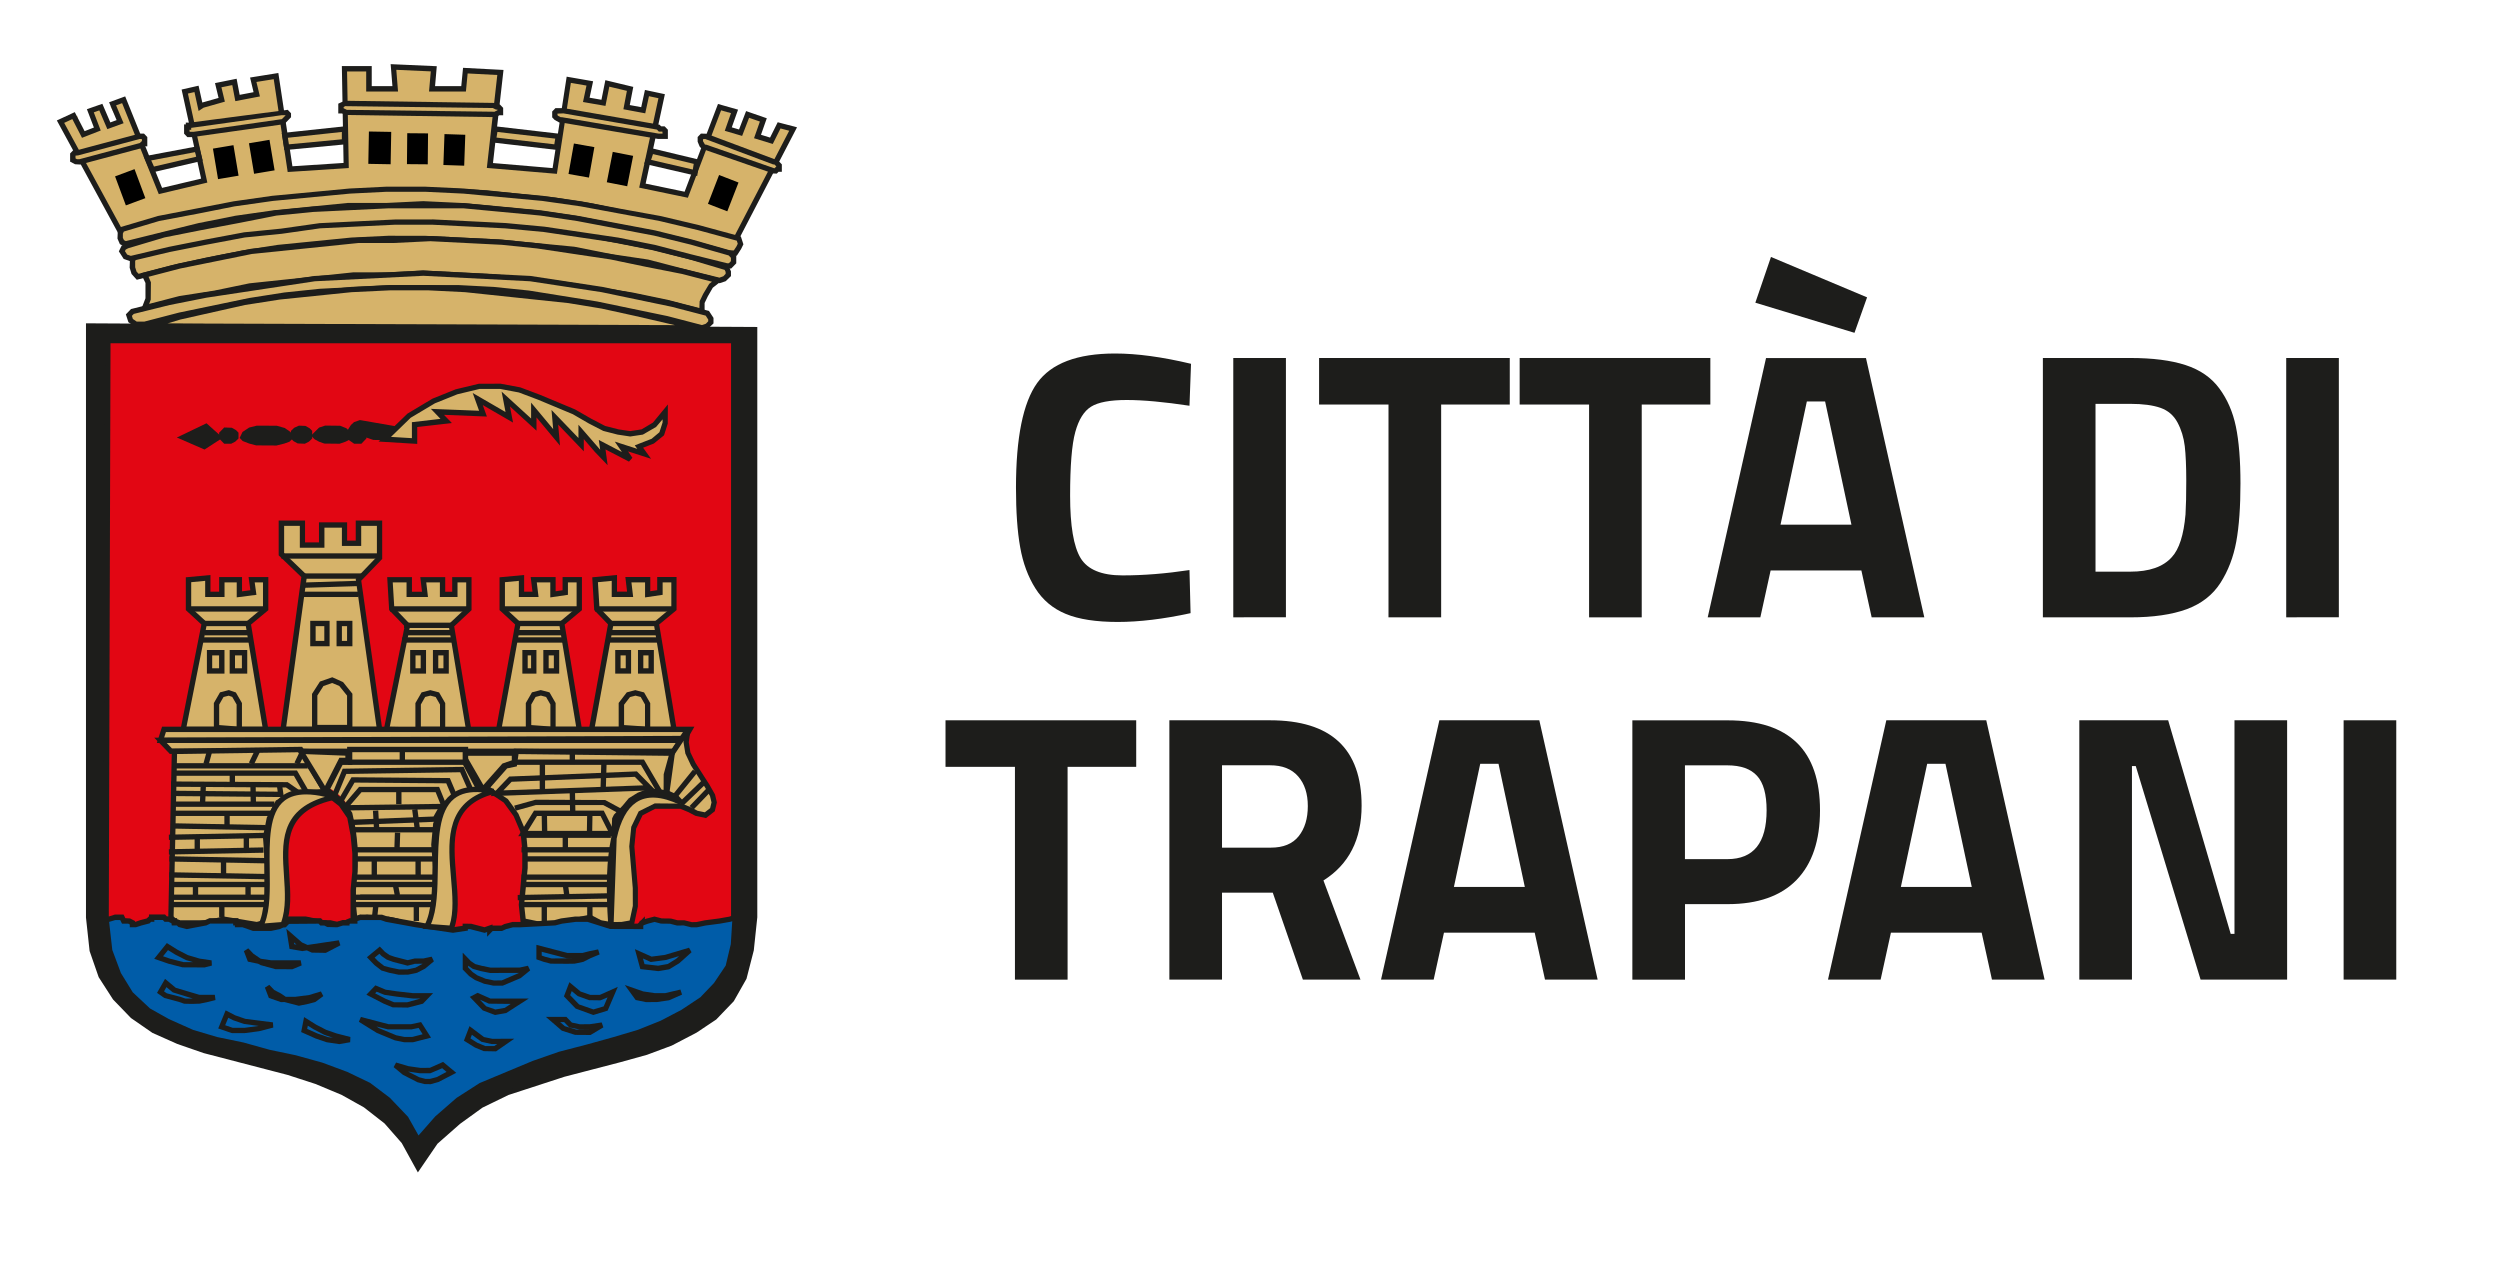 <svg xmlns="http://www.w3.org/2000/svg" xmlns:xlink="http://www.w3.org/1999/xlink" id="Livello_1" x="0px" y="0px" viewBox="0 0 435 220" style="enable-background:new 0 0 435 220;" xml:space="preserve"><style type="text/css">	.st0{fill:#D6B36A;}	.st1{fill:#1D1D1B;}	.st2{fill:none;stroke:#1D1D1B;stroke-width:5.596;}	.st3{fill:#E20613;}	.st4{fill:none;stroke:#1D1D1B;stroke-width:0.929;}	.st5{fill:#005CA8;}</style><g>	<g>		<g>			<g>				<g>					<path class="st0" d="M20.75,40.44L10.38,21.39l3.05-1.27l0.91,3.49l2.44-0.95l-1.22-3.18l1.83-0.64l1.52,2.86l1.83-0.32      l-1.52-2.86l2.14-0.95l6.4,15.88l7.62-1.91l-3.66-15.88h2.44l0.71,2.88l0.2-0.02l3.35-0.95l-0.61-2.54l3.36-0.32v2.54      l3.35-0.64l-0.61-2.54l3.96-0.64l2.44,16.19l9.76-0.64l-0.31-16.82h4.27v3.49h4.57l-0.3-3.81l7.01,0.32l-0.31,3.49h5.49      l0.31-3.17l6.1,0.32L85.1,29.01l11.28,0.95l2.44-15.87l3.66,0.64l-0.61,2.86h3.05l0.61-2.86l3.96,0.95l-0.61,3.18l3.05,0.32      l0.31-2.86l2.74,0.64l-3.35,15.56l7.62,1.59l5.79-15.24l2.44,0.95l-0.91,2.86l2.13,0.64l1.22-3.18l2.74,0.95l-0.61,2.86      l1.83,0.64l1.52-2.54l2.44,0.64l-10.06,19.36C91.2,31.87,68.63,30.28,20.75,40.44z"></path>				</g>				<g>					<path class="st1" d="M128.18,42.36l-7.07-2l-6.39-1.58l-12.18-2.54l-6.08-0.95l-11.87-1.27l-6.08-0.32l-6.07,0l-6.38,0.31      l-6.38,0.64l-7.02,0.63l-7.3,0.95l-7.61,1.27l-8.24,1.27l-8.85,1.98l-0.17-0.31L9.89,20.96l3.12-1.45l1.71,3.31l1.62-0.63      l-1.22-3.19l2.69-0.94l1.39,3.24l1.09-0.4l-1.31-3.1l2.8-1.03l6.42,15.92l6.79-1.61l-3.39-15.5l2.95-0.67l0.65,2.93l2.83-0.8      l-0.62-2.58l3.76-0.76l0.53,2.8l2.42-0.46l-0.61-2.55l4.92-0.79l0.07,0.46l2.38,15.77l8.9-0.58l-0.3-16.85h5.2v3.49h3.6      l-0.31-3.83L76,11.52l-0.3,3.47h4.56l0.31-3.19l7.04,0.37l-1.83,16.2l10.37,0.88l2.45-15.91l4.6,0.8l-0.61,2.86l2.06,0.36      l0.68-3.41l4.86,1.17l-0.61,3.16l1.99,0.37l0.65-3l3.47,0.74l-3.35,15.56l6.78,1.41l5.81-15.27l3.49,0.99l-1.09,3.08l1.26,0.37      l1.23-3.2l3.6,1.25l-1.01,2.87l1.58,0.49l1.33-2.67l3.36,0.88l-0.27,0.52L128.18,42.36z M78.54,32.78l6.12,0.32l11.92,1.27      l6.12,0.96l12.22,2.54l6.42,1.59l6.36,1.8l9.62-18.51l-1.51-0.4l-1.35,2.7l-3.26-1l1.02-2.9l-1.88-0.65l-1.21,3.15l-3.02-0.89      l1.08-3.07l-1.72-0.49l-5.78,15.21l-8.47-1.76l3.35-15.56l-1.65-0.35l-0.65,2.98l-3.8-0.71l0.61-3.2l-3.06-0.73l-0.67,3.35      l-3.91-0.68l0.61-2.86l-2.72-0.47l-2.43,15.83l-12.19-1.03l1.82-16.17l-5.16-0.27l-0.3,3.15h-6.42l0.31-3.51l-6-0.27l0.3,3.78      h-5.54v-3.49h-3.33l0.3,16.8l-10.63,0.69l-2.43-16.15l-3.01,0.48l0.61,2.52l-4.28,0.82l-0.53-2.79l-1.89,0.38l0.6,2.5      l-3.71,1.05l-0.86,0.57l-0.72-3.29l-1.14,0.26l3.38,15.49l-8.45,2.01l-6.38-15.83l-1.05,0.38l1.31,3.11l-2.83,1.03l-1.4-3.26      l-0.96,0.34l1.21,3.16l-3.26,1.27l-1.68-3.26l-1.42,0.66l9.97,18.31l8.2-1.83l8.26-1.28l7.62-1.27l7.34-0.96L66,33.1l6.43-0.32      L78.54,32.78z"></path>				</g>			</g>			<g>				<g>					<path class="st0" d="M13.59,26.57l10.67-2.86c0.31,0,0.92,0,0.92,0.64l0,0c0,0.64,0,0.64-0.61,0.95l-10.67,2.86      c-0.31,0-1.22,0-1.22-0.64l0,0C12.67,26.89,12.67,26.57,13.59,26.57z"></path>				</g>				<g>					<path class="st1" d="M13.95,28.63l-0.89-0.05l-0.86-0.45V26.7l0.57-0.59h0.75l10.73-2.86h0.81l0.57,0.6v1.61h-0.57l-0.26,0.27      L13.95,28.63z M13.39,27.7h0.44l10.49-2.81l0.39-0.37l-0.04-0.34h-0.35l-10.73,2.86l-0.45,0.04v0.48L13.39,27.7z"></path>				</g>			</g>			<g>				<g>					<path class="st0" d="M33.1,21.81l15.86-2.22c0.61-0.32,0.91,0,1.22,0.32l0,0c0,0.64-0.3,0.95-0.91,1.27L33.71,23.4      c-0.61,0-1.22,0-1.22-0.95l0,0C32.49,22.13,32.8,21.81,33.1,21.81z"></path>				</g>				<g>					<path class="st1" d="M33.41,23.86H32.6l-0.57-0.6v-1.61h0.3v-0.32h0.74l17-2.22l0.57,0.6v0.69l-1.16,1.2L33.41,23.86z       M33,22.93h0.72l15.33-2.2l0.65-0.67l-0.01-0.01h-0.72l-15.7,2.2v0.34h-0.3L33,22.93z"></path>				</g>			</g>			<g>				<g>					<path class="st0" d="M60.55,18l24.71,0.32c0.91,0,1.52,0.32,1.83,0.63v0.32c0,0.32-0.61,0.64-1.52,0.64l-24.71-0.32      c-0.91,0-1.52-0.32-1.52-0.64l0,0C59.02,18.32,59.33,18,60.55,18z"></path>				</g>				<g>					<path class="st1" d="M86.28,20.37h-0.72L60.03,20l-0.51-0.26h-0.66v-1.7l1.08-0.5h0.61l25.52,0.37l0.51,0.26h0.39l0.58,0.6      v1.29h-0.66L86.28,20.37z M60.36,19.12h0.49l25.2,0.32l0.56-0.3l-0.04-0.04l-0.32-0.05l-0.51-0.26h-0.49l-25.2-0.32l-0.26,0.17      v0.19L60.36,19.12z"></path>				</g>			</g>			<g>				<g>					<path class="st0" d="M98.34,19.08l16.46,2.86c0.61,0.32,1.22,0.32,1.22,1.27l0,0c0,0.32-0.61,0.32-1.22,0.32l-16.77-2.86      c-0.61,0-1.22-0.32-1.22-0.95l0,0C96.81,19.08,97.42,19.08,98.34,19.08z"></path>				</g>				<g>					<path class="st1" d="M116.21,24.18h-1.68l-16.85-2.86l-0.34,0.01l-0.83-0.46l-0.43-0.45V19.4l0.57-0.59l1.5,0.01l16.61,2.88      l0.27,0.28h0.61l0.57,0.59V24.18z M97.56,20.39h0.2l16.85,2.86l0.68-0.01l-0.04-0.34h-0.61l-0.34-0.35l-16.27-2.82L97,19.77      v0.26l0.12,0.13L97.56,20.39z"></path>				</g>			</g>			<g>				<g>					<path class="st0" d="M122.76,23.72l11.89,4.45c0.61,0,0.91,0.63,0.91,0.95l0,0c0,0.32-0.31,0.64-0.91,0.64l-11.89-4.12      c-0.3,0-0.91-0.64-0.91-1.27l0,0C121.84,23.72,122.45,23.72,122.76,23.72z"></path>				</g>				<g>					<path class="st1" d="M135.16,30.21l-0.65-0.03l-11.82-4.1h-0.42l-0.53-0.58l-0.35-0.84v-0.82l0.57-0.6l0.97,0.03l11.81,4.42      h0.42l0.88,0.91v1.29h-0.57L135.16,30.21z M134.73,29.28h0.03l0.33-0.32l-0.32-0.33l-0.27-0.03l-11.81-4.42l-0.37,0.04v0.34      l0.34,0.59l0.26,0.03L134.73,29.28z"></path>				</g>			</g>			<g>				<g>					<polygon class="st0" points="26.09,27.53 33.71,25.94 34.33,27.53 26.7,29.43      "></polygon>				</g>				<g>					<path class="st1" d="M26.25,30.06l-1.26-2.85l9.63-1.81l0.65,2.56L26.25,30.06z M26.31,27.91l0.48,1.07l7.35-1.71l-0.2-0.8      L26.31,27.91z"></path>				</g>			</g>			<g>				<g>					<polygon class="st0" points="49.88,23.4 59.94,22.45 59.94,24.67 49.88,25.62      "></polygon>				</g>				<g>					<path class="st1" d="M49.48,26.12l-0.46-2.97l11.39-1.22v3.16L49.48,26.12z M50.09,23.97l0.18,1.14l9.21-0.87v-1.28      L50.09,23.97z"></path>				</g>			</g>			<g>				<g>					<polygon class="st0" points="86.17,22.45 97.14,23.72 96.84,25.62 85.86,24.35      "></polygon>				</g>				<g>					<path class="st1" d="M97.23,26.13l-11.9-1.38l0.45-2.82l11.9,1.38L97.23,26.13z M86.39,23.94l10.06,1.17l0.16-0.99l-10.06-1.16      L86.39,23.94z"></path>				</g>			</g>			<g>				<g>					<polygon class="st0" points="113.31,26.26 121.24,28.16 120.93,30.07 112.7,28.16      "></polygon>				</g>				<g>					<path class="st1" d="M121.31,30.63l-9.21-2.13l0.89-2.8l8.77,2.11L121.31,30.63z M113.29,27.82l7.26,1.68l0.16-0.99l-7.09-1.7      L113.29,27.82z"></path>				</g>			</g>			<g>				<g>					<path class="st0" d="M65.73,24.19"></path>				</g>				<g>					<path class="st2" d="M65.73,24.19"></path>				</g>			</g>			<g>				<g>					<path class="st0" d="M72.29,24.19"></path>				</g>				<g>					<path class="st2" d="M72.29,24.19"></path>				</g>			</g>			<g>				<g>					<polygon class="st0" points="78.54,22.45 81.29,22.45 81.29,26.26 78.54,26.26 78.54,22.45      "></polygon>					<path class="st0" d="M79.91,24.35"></path>				</g>				<g>					<path class="st2" d="M79.91,24.35"></path>				</g>			</g>			<g>				<polygon class="st0" points="123.37,29.43 125.81,29.74 124.59,32.61 122.45,32.29     "></polygon>			</g>			<g>				<g>					<path class="st0" d="M21.21,39.91c34.76-10.17,70.45-8.57,107.34,1.59c0.61,0.95,0,2.86-1.83,2.54      c-35.68-10.48-70.75-11.43-104.9-1.59C20.91,42.13,20.3,40.86,21.21,39.91z"></path>				</g>				<g>					<path class="st1" d="M128.2,44.5l-1.6-0.02l-6.71-1.91L113.2,41l-6.69-1.26l-6.41-1.27l-6.68-0.95l-13.09-1.27l-6.69-0.32      l-6.36,0.32l-6.73,0l-12.76,1.27l-6.68,0.95l-6.38,1.27l-12.96,3.21l-0.91-0.47l-0.42-0.97l0.05-1.15l0.39-0.82l6.6-1.96      l13.16-2.55l6.73-0.96l13.44-1.27l6.42-0.32l6.73,0l6.73,0.32l13.74,1.27l6.73,0.96l6.73,1.28l7.01,1.27l6.73,1.59l7.28,1.98      l0.44,1.36l-0.39,0.8L128.2,44.5z M126.79,43.57h0.9l0.48-0.74l0.2-0.42l-0.17-0.53l-6.77-1.84l-6.69-1.59l-13.7-2.54      l-6.69-0.95l-13.7-1.27l-6.69-0.32l-6.69,0l-6.38,0.32l-13.39,1.27l-6.69,0.95l-6.38,1.27l-6.72,1.27l-6.16,1.84l-0.17,0.35      v0.74l0.19,0.4l0.32,0.17l12.64-3.13l6.42-1.28l6.73-0.96l12.83-1.27l6.75,0L73.64,35l6.75,0.32l13.14,1.27l6.73,0.96      l6.43,1.28l6.7,1.27l6.73,1.59L126.79,43.57z"></path>				</g>			</g>			<g>				<g>					<path class="st0" d="M23.34,44.67c32.33-9.84,69.53-8.26,103.07,1.91c0.61,0.64,0.31,2.22-1.22,2.22      c-33.24-9.21-69.83-9.84-101.24-0.64C22.74,47.85,22.74,45.31,23.34,44.67z"></path>				</g>				<g>					<path class="st1" d="M125.22,49.28l-0.13-0.03l-6.4-1.59l-6.11-1.59l-6.35-0.94l-6.43-1.27l-13.07-1.27l-12.79-0.63l-6.38,0      l-6.38,0.31L48.4,43.54l-6.07,0.95l-6.39,1.27l-5.79,1.27l-6.35,1.65l-0.91-1.01l-0.33-1.09l0.05-1.47l0.4-0.83l12.41-3.23      l6.43-1.28l6.43-0.96l6.43-0.64l13.14-0.63l6.73,0L81,37.86l13.14,1.27l6.73,0.96l12.83,2.54l6.43,1.6l6.62,1.97l0.44,1.02      v0.82l-0.92,0.89L125.22,49.28z M73.97,41.03l12.83,0.63l13.14,1.27l6.45,1.28l6.38,0.95l6.15,1.6l6.26,1.55l0.68-0.24      l0.4-0.42v-0.34l-0.17-0.35l-6.21-1.85l-6.38-1.59L100.71,41l-6.68-0.95l-13.09-1.27l-6.38-0.32l-6.69,0L54.78,39.1l-6.38,0.63      l-6.38,0.95l-6.38,1.27l-11.96,3.11l-0.16,0.35v1.09l0.25,0.78l0.35,0.36l5.83-1.52l5.81-1.28l6.41-1.27l6.12-0.96l12.83-1.28      l6.43-0.31L73.97,41.03z"></path>				</g>			</g>			<g>				<g>					<path class="st0" d="M22.13,42.76c34.46-10.16,69.53-9.2,104.9,1.27c0.91,0.64,0.61,2.54-0.61,2.22      C92.87,36.73,57.8,36.1,22.74,44.99C20.91,44.67,20.91,43.08,22.13,42.76z"></path>				</g>				<g>					<path class="st1" d="M127.23,46.72h-0.81l-6.51-1.6l-6.11-1.59l-6.38-1.26l-12.79-1.9l-6.68-0.63L75.16,39.1l-6.38,0      l-13.09,0.63l-6.67,0.95l-6.42,0.64l-6.67,1.26l-6.4,1.27l-6.82,1.62l-1.19-0.42l-0.84-1.31l0.49-1.01L22,42.32l6.4-1.9      l6.45-1.28l6.71-1.27l6.4-1.27l6.45-0.64l13.14-0.63l13.14,0l13.46,1.27l6.43,0.96L114,40.09l6.43,1.59l6.85,1.95l0.83,0.86      v1.33L127.23,46.72z M75.19,38.17l12.83,0.64l6.73,0.63l12.83,1.9l6.43,1.28l6.13,1.6l6.4,1.59l0.29-0.01l0.35-0.36v-0.58      l-0.39-0.41l-6.59-1.88L113.81,41l-13.39-2.54l-6.39-0.95l-13.39-1.26l-13.07,0l-13.09,0.63l-6.38,0.63l-6.36,1.26l-6.71,1.27      l-6.4,1.27L22.3,43.2l-0.43,0.23l-0.13,0.27l0.39,0.6l0.63,0.22l6.58-1.56l6.42-1.28l6.71-1.26l6.44-0.64l6.69-0.95l13.16-0.64      H75.19z"></path>				</g>			</g>			<g>				<g>					<path class="st0" d="M25.17,47.85c32.63-8.89,66.48-7.94,99.72,0.95c-1.52,1.27-3.05,3.49-2.74,5.4      c-32.33-8.26-64.65-8.89-96.98-0.64C26.09,51.66,26.09,49.75,25.17,47.85z"></path>				</g>				<g>					<path class="st1" d="M122.61,54.8l-6.68-1.74l-6.08-1.26l-11.87-1.9l-12.18-1.26l-12.18-0.64l-6.05,0.32l-6.12,0l-17.94,1.9      l-6.05,1.26l-6.12,0.96l-6.93,1.81l0.9-2.35v-2.66l-0.81-1.68l6.64-1.73l6.12-1.27l6.41-1.27l18.65-1.92l6.14,0l6.38-0.31      l12.55,0.63l6.12,0.63l12.83,1.91l6.13,1.27l6.4,1.27l7.03,1.83l-1.88,1.47l-0.87,1.51l-0.55,1.14V54.8z M73.64,47.07      l12.25,0.64l12.23,1.27l11.91,1.91l6.12,1.27l5.54,1.44l0.05-1.19l0.61-1.27l1.05-1.75l0.48-0.37l-5.19-1.35l-6.38-1.26      l-6.1-1.27l-12.78-1.91l-6.08-0.63l-12.48-0.63l-6.36,0.31l-6.12,0l-18.55,1.91l-12.46,2.53l-5.53,1.44l0.41,0.96l-0.03,3.02      l-0.28,0.74l5.22-1.36l6.14-0.96l6.08-1.26l18.04-1.91l6.15,0L73.64,47.07z"></path>				</g>			</g>			<g>				<g>					<path class="st0" d="M23.04,54.2c33.85-8.57,67.39-8.89,100.02,0.32c1.52,0.95,0.31,2.54-0.91,2.54      c-32.33-8.89-64.35-9.84-96.98-0.64C23.04,57.06,21.21,54.52,23.04,54.2z"></path>				</g>				<g>					<path class="st1" d="M122.17,57.54l-6.23-1.63l-12.18-2.53l-11.87-1.9l-6.08-0.63l-6.08-0.32l-11.87,0l-12.17,0.63l-6.08,0.63      l-6.07,0.95l-12.18,2.54l-6.19,1.59h-1.67l-1.16-0.81l-0.44-1.36l0.9-0.93l0.13-0.03l6.4-1.59l6.43-1.27l18.93-2.86l18.95-0.96      l18.65,0.95l12.55,1.91l12.23,2.54l6.29,1.64l0.79,1.21v0.96l-0.93,0.89L122.17,57.54z M73.66,49.6h6.1l6.12,0.32l6.13,0.63      l11.92,1.91l12.22,2.54l5.99,1.56l0.68-0.23l0.41-0.42V55.6l-0.44-0.68l-5.92-1.54l-12.18-2.54l-12.48-1.9l-18.55-0.95      l-18.86,0.95L35.92,51.8l-6.39,1.27l-6.25,1.55l-0.33,0.34l0.17,0.54l0.67,0.46h1.32l6.04-1.57l12.22-2.54l6.12-0.96l6.12-0.64      l12.22-0.64L73.66,49.6z"></path>				</g>			</g>			<g>				<g>					<path class="st0" d="M26.09,56.74l95.45,0.32c-14.64-3.81-29.58-6.35-46.96-6.99C55.97,49.75,39.81,52.29,26.09,56.74z"></path>				</g>				<g>					<path class="st1" d="M121.54,57.52L26.09,57.2l-0.13-0.91l5.18-1.59l5.52-1.27l5.8-1.27l6.13-0.96l12.53-1.28l6.73-0.32l6.73,0      L81,49.92l18.02,1.91l5.82,0.96l5.82,1.27l10.98,2.54L121.54,57.52z M29.15,56.28l88.27,0.29l-6.96-1.61l-5.79-1.27l-5.77-0.95      l-17.97-1.9l-6.38-0.32l-6.69,0l-6.69,0.32L48.7,52.12l-6.07,0.95L31.38,55.6L29.15,56.28z"></path>				</g>			</g>			<g>				<g>					<path class="st1" d="M15.42,56.74l115.88,0.64v102.24c0,33.66-43.3,17.78-58.55,43.5c-10.07-25.72-57.03-10.48-57.33-43.5      V56.74z"></path>				</g>				<g>					<path class="st1" d="M72.71,204l-2.81-5.11l-2.99-3.41l-3.59-2.8l-3.9-2.18l-4.53-1.89l-4.84-1.57l-14.61-3.8l-4.61-1.6      l-4.31-1.92l-3.73-2.58l-3.12-3.23l-2.5-3.88l-1.58-4.55l-0.63-5.82l0-103.4l0.47,0l116.34,0.64v102.71l-0.61,5.76l-1.27,4.94      l-2.21,3.9l-3.05,3.18l-3.43,2.29l-4.31,2.25l-4.32,1.61l-4.61,1.28l-9.76,2.54l-9.73,3.17l-4.52,2.2l-3.9,2.82l-3.93,3.46      L72.71,204z M15.89,57.2v102.41l0.6,5.67l1.5,4.34l2.39,3.71l2.99,3.1l3.59,2.48l4.2,1.86l4.54,1.57l14.6,3.8l4.9,1.59      l4.62,1.92l4.01,2.25l3.72,2.9l3.11,3.55l2.14,3.87l2.62-3.82l4.04-3.58l4-2.89l4.64-2.26l9.82-3.2l9.78-2.55l4.57-1.27      l4.23-1.58l4.22-2.2l3.31-2.2l2.93-3.07l2.08-3.7l1.2-4.7l0.6-5.65l0-101.73L15.89,57.2z"></path>				</g>			</g>			<g>				<g>					<path class="st3" d="M18.77,59.28h108.87V161.2c0.3,24.14-42.38,14.61-54.58,37.47c-11.29-23.82-55.81-9.21-54.59-39.06      L18.77,59.28z"></path>				</g>				<g>					<path class="st1" d="M73.02,199.52l-2.8-4.74l-2.99-3.09l-3.88-2.47l-3.94-2.21l-4.5-1.55l-9.12-2.53l-4.84-0.94l-4.62-1.28      l-4.31-1.6l-3.97-1.59l-3.44-2.27l-2.88-2.68l-2.19-3.6l-1.22-4.13L18,159.64l0.3-100.83h109.8V161.2l-0.34,4.32l-1.52,3.49      l-2.26,3.03l-2.75,2.22l-3.39,2.25l-4.05,1.63l-3.99,1.28l-4.59,1.28l-4.55,1.58l-4.91,1.28l-4.54,1.58l-4.23,1.89l-4.24,2.21      l-3.61,2.51l-2.97,3.41L73.02,199.52z M22.49,172.02l2.69,2.49l3.3,2.18l3.88,1.54l4.26,1.58l4.54,1.26l4.84,0.94l9.19,2.55      l4.61,1.6l4.04,2.26l3.99,2.55l3.13,3.24l2.15,3.6l2.33-3.24l3.08-3.52l3.74-2.62l4.32-2.25l4.29-1.92l4.61-1.6l4.92-1.28      l4.54-1.58l4.6-1.28l3.95-1.26l3.94-1.58l3.27-2.18l2.67-2.16l2.09-2.81l1.44-3.33l0.3-4.05l0-101.42H19.23l-0.3,99.88      l0.3,5.05l1.18,3.96L22.49,172.02z"></path>				</g>			</g>			<g>				<g>					<polygon class="st1" points="31.88,76.11 35.85,74.2 37.98,76.11 35.54,77.69      "></polygon>				</g>				<g>					<path class="st1" d="M35.59,78.22l-4.82-2.09l5.16-2.48l2.82,2.52L35.59,78.22z M33,76.08l2.5,1.08l1.72-1.12l-1.45-1.29      L33,76.08z"></path>				</g>			</g>			<g>				<g>					<path class="st1" d="M39.81,74.84c0.61,0,1.22,0.32,1.22,0.95c0,0.64-0.61,0.95-1.22,0.95c-0.91,0-1.22-0.32-1.22-0.95      C38.59,75.15,38.9,74.84,39.81,74.84z"></path>				</g>				<g>					<path class="st1" d="M40.23,77.21h-1.22l-0.88-0.91v-1.01l0.88-0.91l1.32,0.05l0.74,0.41l0.43,0.45v1.01l-0.56,0.54      L40.23,77.21z M39.4,76.28H40l0.45-0.23l0.12-0.13v-0.26l-0.12-0.13L40,75.3H39.4l-0.34,0.36v0.26L39.4,76.28z"></path>				</g>			</g>			<g>				<g>					<path class="st1" d="M46.22,74.52c2.44,0,4.27,0.64,4.27,1.59c0,0.64-1.83,0.95-4.27,0.95c-2.13,0-3.96-0.32-3.96-0.95      C42.25,75.15,44.08,74.52,46.22,74.52z"></path>				</g>				<g>					<path class="st1" d="M48.11,77.52l-3.53-0.02l-1.22-0.32l-1.13-0.44l-0.53-0.55l0.5-1.03l1.16-0.77l1.34-0.33l3.47,0.02      l1.37,0.39l1.02,0.7l0.5,1.03l-0.71,0.67l-0.91,0.32L48.11,77.52z M44.75,76.59h3.24l1.16-0.3l0.78-0.27l-0.11-0.23l-0.75-0.52      l-1.08-0.28h-3.24l-1.08,0.28l-0.75,0.52l-0.11,0.23l0,0l0.81,0.28L44.75,76.59z"></path>				</g>			</g>			<g>				<g>					<path class="st1" d="M52.32,74.52c0.92,0,1.53,0.32,1.53,1.27c0,0.32-0.61,0.95-1.53,0.95c-0.61,0-1.22-0.64-1.22-0.95      C51.1,74.84,51.71,74.52,52.32,74.52z"></path>				</g>				<g>					<path class="st1" d="M53.04,77.21l-1.24-0.05l-0.74-0.41l-0.43-0.45v-1.33l0.56-0.54l0.83-0.37l1.13,0.05l0.73,0.41l0.44,0.45      v1.33l-0.56,0.54L53.04,77.21z M52.12,76.28h0.69l0.44-0.23l0.12-0.13v-0.58l-0.12-0.13l-0.44-0.23h-0.69l-0.56,0.36v0.58      l0.12,0.13L52.12,76.28z"></path>				</g>			</g>			<g>				<g>					<path class="st1" d="M57.8,74.52c1.52,0,3.05,0.64,3.05,1.27c0,0.64-1.52,0.95-3.05,0.95c-1.83,0-3.05-0.32-3.05-0.95      C54.76,75.15,55.97,74.52,57.8,74.52z"></path>				</g>				<g>					<path class="st1" d="M59.1,77.21l-2.67-0.03l-0.91-0.32l-0.79-0.43l-0.61-0.64l1.4-1.39l1.07-0.35l2.59,0.03l1.1,0.44      l1.22,1.28l-0.73,0.72l-0.61,0.32L59.1,77.21z M56.66,76.28h2.29l0.84-0.29l0.4-0.21l-0.51-0.53l-0.74-0.26h-2.28l-0.74,0.26      l-0.51,0.53l0.47,0.24L56.66,76.28z"></path>				</g>			</g>			<g>				<g>					<path class="st1" d="M63.29,75.47c0.31,1.27-1.52,1.59-2.44,0.64c0-1.59,0.61-2.22,1.83-2.54l5.49,0.95      C67.56,76.42,66.04,76.74,63.29,75.47z"></path>				</g>				<g>					<path class="st1" d="M62.88,77.21h-1.26l-1.24-0.86v-1.33l0.68-1.07l0.54-0.5l1.03-0.36l6.21,1.08l-0.96,2l-1.24,0.41      l-1.68-0.03l-1.21-0.42v0.17L62.88,77.21z M61.91,76.28h0.57l0.34-0.36v-1.1l2.38,0.82h1.37l0.65-0.23l0.26-0.54l-4.77-0.83      l-0.7,0.24l-0.23,0.24l-0.48,0.76v0.58L61.91,76.28z"></path>				</g>			</g>			<g>				<g>					<path class="st0" d="M66.95,76.42c24.09-24.77,39.34,10.16,48.79-4.76c0.3,2.86-0.61,5.4-4.57,6.03l0.91,1.27l-3.96-1.27      l1.52,2.22l-4.87-2.54l0.3,2.22l-1.22-1.27l-2.74-3.18v2.22l-4.57-4.76l0.31,3.49l-3.96-4.76v2.54L88,69.43l0.61,3.18      l-5.49-3.18l0.91,2.54l-7.93-0.32l1.52,1.59l-5.49,0.64v2.86L66.95,76.42z"></path>				</g>				<g>					<path class="st1" d="M105.73,80.95l-2.21-2.3l-1.94-2.25v2.13l-4.46-4.65l0.32,3.66l-4.09-4.91v2.31l-4.62-4.22l0.54,2.81      l-5.27-3.05l0.72,2l-7.47-0.3l1.38,1.43L72.6,74.3v2.94l-6.73-0.41l5.03-4.86l4.36-2.61l4.03-1.62l4.03-0.97l3.77-0.01      l3.44,0.64l3.43,1.29l6.11,2.55l2.8,1.61l2.42,1.26l2.34,0.6l2.02,0.3l1.98-0.3l1.98-1.18l2.6-3.16l-0.02,3.34l-0.65,2.03      l-1.76,1.43l-1.88,0.73l1.39,1.93l-4.01-1.29l0.76,1.11l-0.6,0.67l-4.08-2.12L105.73,80.95z M104.19,76.55l4.02,2.1l-1.24-1.81      l3.92,1.26l-0.44-0.61l2.93-1.14l1.36-1.14l0.55-1.71v-0.54l-1.13,1.33l-2.3,1.33l-2.2,0.33l-2.2-0.33l-2.49-0.64l-2.54-1.31      l-2.76-1.6l-6.04-2.52l-3.34-1.26L87,67.67l-3.57,0.01l-3.86,0.93l-3.9,1.57l-4.21,2.51l-3.43,3.33l3.64,0.22v-2.78l4.97-0.58      l-1.67-1.74l8.39,0.33l-1.11-3.09l5.71,3.31l-0.68-3.55l5.13,4.68v-2.77l3.84,4.61l-0.29-3.33l4.69,4.88V73.9l3.78,4.35      L104.19,76.55z"></path>				</g>			</g>			<g>				<g>					<polygon class="st0" points="31.88,126.91 35.54,108.49 32.8,105.95 32.8,100.87 36.15,100.56 36.15,103.41 38.59,103.41       38.59,100.87 41.64,100.87 41.64,103.41 44.08,103.1 43.78,100.87 46.22,100.87 46.22,105.95 43.17,108.49 46.22,126.91            "></polygon>				</g>				<g>					<path class="st1" d="M46.77,127.38H31.32l3.72-18.72l-2.71-2.5v-5.71l4.29-0.4v2.9h1.51v-2.54h3.98v2.48l1.45-0.19l-0.31-2.29      h3.44v5.76l-3.01,2.5L46.77,127.38z M32.45,126.45h13.22l-3-18.14l3.09-2.57v-4.4h-1.44l0.3,2.16l-3.43,0.44v-2.6h-2.12v2.54      h-3.37v-2.81l-2.43,0.23v4.46l2.79,2.57L36,108.58L32.45,126.45z"></path>				</g>			</g>			<g>				<g>					<polygon class="st0" points="67.26,126.91 70.92,108.81 68.17,105.95 67.87,100.87 71.22,100.87 71.22,103.41 73.97,103.41       73.66,100.87 77.02,100.87 77.02,103.41 79.16,103.41 79.16,100.87 81.59,100.87 81.59,105.95 78.54,108.81 81.59,127.23            "></polygon>				</g>				<g>					<path class="st1" d="M82.14,127.71l-15.45-0.34l3.72-18.41l-2.7-2.8l-0.34-5.74h4.31v2.54h1.75l-0.3-2.54h4.34v2.54h1.21v-2.54      h3.37v5.75l-3.02,2.82L82.14,127.71z M67.82,126.46l13.22,0.29l-3-18.11l3.08-2.89v-4.41h-1.51v2.54h-3.07v-2.54h-2.37      l0.3,2.54h-3.73v-2.54h-2.4l0.27,4.42l2.8,2.91l-0.05,0.24L67.82,126.46z"></path>				</g>			</g>			<g>				<g>					<polygon class="st0" points="86.78,126.91 90.13,108.49 87.39,105.95 87.39,100.87 90.74,100.56 90.74,103.41 93.18,103.41       92.87,100.87 96.23,100.87 96.23,103.41 98.37,103.1 98.37,100.87 100.8,100.87 100.8,105.95 97.76,108.49 100.8,126.91            "></polygon>				</g>				<g>					<path class="st1" d="M101.35,127.38H86.22l3.41-18.72l-2.71-2.5v-5.71l4.28-0.4v2.9h1.45l-0.31-2.54h4.34v2.47l1.21-0.18v-2.29      h3.37v5.76l-3.01,2.51L101.35,127.38z M87.33,126.45h12.92l-3-18.14l3.08-2.57v-4.4h-1.51v2.16l-3.07,0.45v-2.61H93.4      l0.31,2.54h-3.43v-2.81l-2.42,0.23v4.46l2.78,2.57l-0.05,0.25L87.33,126.45z"></path>				</g>			</g>			<g>				<g>					<polygon class="st0" points="102.94,126.91 106.29,108.49 103.85,105.95 103.55,100.87 106.9,100.56 106.9,103.41       109.65,103.41 109.34,100.87 112.7,100.87 112.7,103.41 114.83,103.1 114.83,100.87 117.27,100.87 117.27,105.95       114.22,108.49 117.27,126.91      "></polygon>				</g>				<g>					<path class="st1" d="M117.82,127.38h-15.44l3.41-18.74l-2.4-2.49l-0.34-5.7l4.31-0.41v2.9h1.75l-0.3-2.54h4.34v2.47l1.2-0.18      v-2.29h3.37v5.76l-3.02,2.5L117.82,127.38z M103.5,126.45h13.23l-3.01-18.14l3.09-2.57v-4.4h-1.51v2.16l-3.06,0.45v-2.61h-2.37      l0.3,2.54h-3.73v-2.81l-2.4,0.23l0.27,4.46l2.49,2.58L103.5,126.45z"></path>				</g>			</g>			<g>				<g>					<rect x="32.8" y="105.49" class="st1" width="13.42" height="0.93"></rect>				</g>			</g>			<g>				<g>					<rect x="67.87" y="105.49" class="st1" width="13.72" height="0.93"></rect>				</g>			</g>			<g>				<g>					<rect x="87.39" y="105.49" class="st1" width="13.42" height="0.93"></rect>				</g>			</g>			<g>				<g>					<rect x="103.55" y="105.49" class="st1" width="13.73" height="0.93"></rect>				</g>			</g>			<g>				<g>					<rect x="35.24" y="108.02" class="st1" width="8.23" height="0.93"></rect>				</g>			</g>			<g>				<g>					<rect x="70.31" y="108.34" class="st1" width="8.54" height="0.93"></rect>				</g>			</g>			<g>				<g>					<rect x="89.82" y="108.02" class="st1" width="8.24" height="0.93"></rect>				</g>			</g>			<g>				<g>					<rect x="105.99" y="108.02" class="st1" width="8.54" height="0.93"></rect>				</g>			</g>			<g>				<g>					<rect x="35.54" y="109.62" class="st1" width="7.62" height="0.93"></rect>				</g>			</g>			<g>				<g>					<rect x="70.92" y="109.62" class="st1" width="7.62" height="0.93"></rect>				</g>			</g>			<g>				<g>					<rect x="90.13" y="109.62" class="st1" width="7.63" height="0.93"></rect>				</g>			</g>			<g>				<g>					<rect x="106.29" y="109.62" class="st1" width="7.93" height="0.93"></rect>				</g>			</g>			<g>				<g>					<rect x="34.94" y="110.89" class="st1" width="8.84" height="0.93"></rect>				</g>			</g>			<g>				<g>					<rect x="70" y="110.89" class="st1" width="8.85" height="0.93"></rect>				</g>			</g>			<g>				<g>					<rect x="89.52" y="110.89" class="st1" width="8.54" height="0.93"></rect>				</g>			</g>			<g>				<g>					<rect x="105.68" y="110.89" class="st1" width="8.84" height="0.93"></rect>				</g>			</g>			<g>				<g>					<g>						<polygon class="st0" points="36.46,113.57 38.59,113.57 38.59,116.75 36.46,116.75 36.46,113.57       "></polygon>						<path class="st0" d="M37.53,115.16"></path>					</g>				</g>				<g>					<g>						<path class="st1" d="M39.06,117.21h-3.06v-4.11h3.06V117.21z M36.92,116.28h1.2v-2.24h-1.2V116.28z"></path>						<path class="st4" d="M37.53,115.16"></path>					</g>				</g>			</g>			<g>				<g>					<g>						<polygon class="st0" points="71.83,113.57 73.66,113.57 73.66,116.75 71.83,116.75 71.83,113.57       "></polygon>						<path class="st0" d="M72.75,115.16"></path>					</g>				</g>				<g>					<g>						<path class="st1" d="M74.13,117.21h-2.76v-4.11h2.76V117.21z M72.3,116.28h0.9v-2.24h-0.9V116.28z"></path>						<path class="st4" d="M72.75,115.16"></path>					</g>				</g>			</g>			<g>				<g>					<g>						<polygon class="st0" points="91.35,113.57 92.87,113.57 92.87,116.75 91.35,116.75 91.35,113.57       "></polygon>						<path class="st0" d="M92.11,115.16"></path>					</g>				</g>				<g>					<g>						<path class="st1" d="M93.34,117.21h-2.45v-4.11h2.45V117.21z M91.82,116.28h0.59v-2.24h-0.59V116.28z"></path>						<path class="st4" d="M92.11,115.16"></path>					</g>				</g>			</g>			<g>				<g>					<g>						<polygon class="st0" points="107.51,113.57 109.34,113.57 109.34,116.75 107.51,116.75 107.51,113.57       "></polygon>						<path class="st0" d="M108.43,115.16"></path>					</g>				</g>				<g>					<g>						<path class="st1" d="M109.81,117.21h-2.76v-4.11h2.76V117.21z M107.98,116.28h0.9v-2.24h-0.9V116.28z"></path>						<path class="st4" d="M108.43,115.16"></path>					</g>				</g>			</g>			<g>				<g>					<g>						<polygon class="st0" points="40.42,113.57 42.56,113.57 42.56,116.75 40.42,116.75 40.42,113.57       "></polygon>						<path class="st0" d="M41.49,115.16"></path>					</g>				</g>				<g>					<g>						<path class="st1" d="M43.02,117.21h-3.06v-4.11h3.06V117.21z M40.89,116.28h1.2v-2.24h-1.2V116.28z"></path>						<path class="st4" d="M41.49,115.16"></path>					</g>				</g>			</g>			<g>				<g>					<g>						<polygon class="st0" points="75.8,113.57 77.63,113.57 77.63,116.75 75.8,116.75 75.8,113.57       "></polygon>						<path class="st0" d="M76.71,115.16"></path>					</g>				</g>				<g>					<g>						<path class="st1" d="M78.09,117.21h-2.76v-4.11h2.76V117.21z M76.26,116.28h0.9v-2.24h-0.9V116.28z"></path>						<path class="st4" d="M76.71,115.16"></path>					</g>				</g>			</g>			<g>				<g>					<g>						<polygon class="st0" points="95.01,113.57 96.84,113.57 96.84,116.75 95.01,116.75 95.01,113.57       "></polygon>						<path class="st0" d="M95.92,115.16"></path>					</g>				</g>				<g>					<g>						<path class="st1" d="M97.3,117.21h-2.76v-4.11h2.76V117.21z M95.47,116.28h0.9v-2.24h-0.9V116.28z"></path>						<path class="st4" d="M95.92,115.16"></path>					</g>				</g>			</g>			<g>				<g>					<g>						<polygon class="st0" points="111.48,113.57 113.31,113.57 113.31,116.75 111.48,116.75 111.48,113.57       "></polygon>						<path class="st0" d="M112.39,115.16"></path>					</g>				</g>				<g>					<g>						<path class="st1" d="M113.77,117.21h-2.76v-4.11h2.76V117.21z M111.94,116.28h0.9v-2.24h-0.9V116.28z"></path>						<path class="st4" d="M112.39,115.16"></path>					</g>				</g>			</g>			<g>				<g>					<path class="st0" d="M72.75,126.91h4.27v-4.45c-0.91-2.54-3.35-2.54-4.27,0V126.91z"></path>				</g>				<g>					<path class="st1" d="M77.48,127.38h-5.2v-5.04l1.07-1.86l1.52-0.4l1.53,0.4l1.07,1.86V127.38z M73.22,126.45h3.34v-3.86      l-0.75-1.31l-0.92-0.24l-0.91,0.23l-0.75,1.31V126.45z"></path>				</g>			</g>			<g>				<g>					<path class="st0" d="M91.96,126.59l4.27,0.32v-4.45c-1.22-2.54-3.35-2.54-4.27,0V126.59z"></path>				</g>				<g>					<path class="st1" d="M96.69,127.41l-5.2-0.39v-4.69l1.07-1.86l1.53-0.4l1.52,0.4l1.07,1.86V127.41z M92.43,126.16l3.34,0.25      v-3.83l-0.75-1.31l-0.91-0.24l-0.92,0.24l-0.75,1.31V126.16z"></path>				</g>			</g>			<g>				<g>					<path class="st0" d="M108.12,126.59l4.57,0.32v-4.45c-0.91-2.54-3.35-2.54-4.57,0V126.59z"></path>				</g>				<g>					<path class="st1" d="M113.16,127.41l-5.51-0.38v-4.72l1.41-1.84l1.49-0.39l1.52,0.4l1.07,1.86V127.41z M108.59,126.16      l3.64,0.25v-3.83l-0.75-1.31l-0.91-0.23l-0.95,0.25l-1.03,1.33V126.16z"></path>				</g>			</g>			<g>				<g>					<polygon class="st0" points="49.27,126.91 52.93,100.24 48.96,96.43 48.96,91.03 52.62,91.03 52.62,94.84 55.97,94.84       55.97,91.35 59.94,91.35 59.94,94.52 62.38,94.52 62.38,91.03 66.04,91.03 66.04,97.06 62.38,100.87 66.04,126.91      "></polygon>				</g>				<g>					<path class="st1" d="M66.58,127.38H48.73l3.7-26.97l-3.94-3.78v-6.06h4.59v3.81h2.42v-3.49h4.9v3.17h1.5v-3.49h4.6v6.69      l-3.64,3.78L66.58,127.38z M49.8,126.45h15.71l-3.62-25.73l3.69-3.84v-5.38h-2.73v3.49h-3.36v-3.17h-3.04v3.49h-4.28v-3.81      h-2.73v4.74l3.99,3.84l-0.03,0.23L49.8,126.45z"></path>				</g>			</g>			<g>				<g>					<rect x="48.96" y="96.28" class="st1" width="17.08" height="0.93"></rect>				</g>			</g>			<g>				<g>					<rect x="52.62" y="99.77" class="st1" width="10.37" height="0.93"></rect>				</g>			</g>			<g>				<g>					<polygon class="st1" points="52.63,102.29 52.61,101.36 62.67,101.04 62.7,101.97      "></polygon>				</g>			</g>			<g>				<g>					<rect x="52.62" y="102.95" class="st1" width="9.76" height="0.93"></rect>				</g>			</g>			<g>				<g>					<g>						<polygon class="st0" points="54.45,108.49 56.89,108.49 56.89,111.99 54.45,111.99 54.45,108.49       "></polygon>						<path class="st0" d="M55.67,110.24"></path>					</g>				</g>				<g>					<g>						<path class="st1" d="M57.35,112.45h-3.37v-4.43h3.37V112.45z M54.92,111.52h1.51v-2.57h-1.51V111.52z"></path>						<path class="st4" d="M55.67,110.24"></path>					</g>				</g>			</g>			<g>				<g>					<g>						<polygon class="st0" points="59.02,108.49 60.85,108.49 60.85,111.99 59.02,111.99 59.02,108.49       "></polygon>						<path class="st0" d="M59.94,110.24"></path>					</g>				</g>				<g>					<g>						<path class="st1" d="M61.32,112.45h-2.76v-4.43h2.76V112.45z M59.49,111.52h0.9v-2.57h-0.9V111.52z"></path>						<path class="st4" d="M59.94,110.24"></path>					</g>				</g>			</g>			<g>				<g>					<path class="st0" d="M37.68,126.59l3.96,0.32v-4.45c-0.91-2.54-3.05-2.54-3.96,0V126.59z"></path>				</g>				<g>					<path class="st1" d="M42.11,127.41l-4.9-0.39v-4.69l1.07-1.86l1.54-0.4l1.22,0.42l1.06,1.84V127.41z M38.14,126.16l3.03,0.24      v-3.82l-0.76-1.32l-0.62-0.21l-0.9,0.23l-0.75,1.31V126.16z"></path>				</g>			</g>			<g>				<g>					<path class="st0" d="M54.76,126.59h6.1v-5.72c-1.52-3.18-4.88-3.18-6.1,0V126.59z"></path>				</g>				<g>					<path class="st1" d="M61.32,127.06h-7.03v-6.32l1.38-2.15l2.15-0.75l1.87,0.84l1.63,2.03V127.06z M55.22,126.13h5.17v-5.09      l-1.35-1.68l-1.25-0.52l-1.51,0.53l-1.06,1.65V126.13z"></path>				</g>			</g>			<g>				<g>					<polygon class="st0" points="28.53,126.91 120.02,126.91 119.1,128.5 27.92,128.82      "></polygon>				</g>				<g>					<path class="st1" d="M27.29,129.28l0.91-2.84h92.63l-1.45,2.52l-0.27,0L27.29,129.28z M28.87,127.38l-0.31,0.97l90.27-0.31      l0.38-0.66H28.87z"></path>				</g>			</g>			<g>				<g>					<polygon class="st0" points="27.92,128.82 29.75,130.72 117.27,130.72 118.49,128.82      "></polygon>				</g>				<g>					<path class="st1" d="M117.53,131.19H29.55l-2.72-2.84h92.5L117.53,131.19z M29.95,130.26h87.07l0.63-0.98H29.01L29.95,130.26z"></path>				</g>			</g>			<g>				<g>					<path class="st0" d="M30.36,130.72l-0.61,28.89c1.83,1.58,5.19,1.27,9.15,0.32c2.44,0,5.79,1.58,7.01,0.64      c3.66-7.62-6.1-24.13,10.67-22.86l-4.27-7.3L30.36,130.72z"></path>				</g>				<g>					<path class="st1" d="M44.71,161.35l-5.81-0.95l-1.44,0.3l-1.31,0.33l-5.03-0.03l-1.1-0.43l-0.74-0.77l0-0.19l0.62-29.34      l22.68-0.33l4.78,8.19l-5.84,0.36l-2.83,1.47l-1.42,2.67l-0.58,3.05l0.61,7.87l0,3.91l-1.01,3.5L44.71,161.35z M38.89,159.46      l5.78,0.95l0.87-0.22l0.82-2.86v-3.74l-0.61-7.96l0.67-3.37l1.59-2.98l3.36-1.7l4.43-0.27l-3.75-6.42l-21.24,0.31l-0.6,28.25      l0.4,0.42l0.74,0.26h4.74l1.16-0.3L38.89,159.46z"></path>				</g>			</g>			<g>				<g>					<rect x="30.05" y="132.79" class="st1" width="23.49" height="0.93"></rect>				</g>			</g>			<g>				<g>											<rect x="51.11" y="131.53" transform="matrix(0.433 -0.901 0.901 0.433 -89.393 121.776)" class="st1" width="2.11" height="0.93"></rect>				</g>			</g>			<g>				<g>											<rect x="42.98" y="131.21" transform="matrix(0.433 -0.901 0.901 0.433 -93.513 114.588)" class="st1" width="2.82" height="0.93"></rect>				</g>			</g>			<g>				<g>					<polygon class="st1" points="36.3,133.07 35.4,132.82 36.01,130.6 36.91,130.84      "></polygon>				</g>			</g>			<g>				<g>					<polygon class="st1" points="52.83,137.94 51.13,134.99 30.05,134.99 30.05,134.06 51.67,134.06 53.64,137.47      "></polygon>				</g>			</g>			<g>				<g>					<rect x="39.96" y="134.21" class="st1" width="0.93" height="1.91"></rect>				</g>			</g>			<g>				<g>					<polygon class="st1" points="51.47,138.2 49.76,137.02 29.75,136.9 29.75,135.97 50.05,136.09 52,137.44      "></polygon>				</g>			</g>			<g>				<g>					<polygon class="st1" points="49.39,138.69 29.75,138.51 29.75,137.58 48.32,137.75 48.17,136.67 49.09,136.55      "></polygon>				</g>			</g>			<g>				<g>					<polygon class="st1" points="43.62,139.93 43.56,136.74 44.49,136.72 44.55,139.92      "></polygon>				</g>			</g>			<g>				<g>					<polygon class="st1" points="35.7,139.95 34.77,139.91 34.9,136.88 35.83,136.91      "></polygon>				</g>			</g>			<g>				<g>					<rect x="29.75" y="139.46" class="st1" width="17.99" height="0.93"></rect>				</g>			</g>			<g>				<g>					<rect x="29.75" y="141.05" class="st1" width="17.39" height="0.93"></rect>				</g>			</g>			<g>				<g>					<rect x="39.04" y="141.52" class="st1" width="0.93" height="2.22"></rect>				</g>			</g>			<g>				<g>											<rect x="37.52" y="135.66" transform="matrix(0.019 -1 1 0.019 -106.617 179.112)" class="st1" width="0.93" height="16.47"></rect>				</g>			</g>			<g>				<g>											<rect x="29.44" y="145.02" transform="matrix(1 -0.019 0.019 1 -2.817 0.762)" class="st1" width="16.78" height="0.93"></rect>				</g>			</g>			<g>				<g>					<rect x="33.86" y="145.33" class="st1" width="0.93" height="2.54"></rect>				</g>			</g>			<g>				<g>					<rect x="42.4" y="145.33" class="st1" width="0.93" height="2.85"></rect>				</g>			</g>			<g>				<g>											<rect x="29.44" y="147.56" transform="matrix(1 -0.019 0.019 1 -2.867 0.759)" class="st1" width="16.47" height="0.93"></rect>				</g>			</g>			<g>				<g>											<rect x="37.37" y="141.23" transform="matrix(0.019 -1 1 0.019 -112.474 184.599)" class="st1" width="0.93" height="16.78"></rect>				</g>			</g>			<g>				<g>					<rect x="38.43" y="149.77" class="st1" width="0.93" height="2.54"></rect>				</g>			</g>			<g>				<g>											<rect x="37.52" y="143.93" transform="matrix(0.018 -1 1 0.018 -115.165 187.626)" class="st1" width="0.93" height="17.08"></rect>				</g>			</g>			<g>				<g>					<rect x="30.05" y="153.44" class="st1" width="16.47" height="0.93"></rect>				</g>			</g>			<g>				<g>					<rect x="33.55" y="153.9" class="st1" width="0.93" height="2.22"></rect>				</g>			</g>			<g>				<g>					<rect x="42.7" y="153.9" class="st1" width="0.93" height="1.9"></rect>				</g>			</g>			<g>				<g>					<rect x="29.44" y="155.66" class="st1" width="16.77" height="0.93"></rect>				</g>			</g>			<g>				<g>					<rect x="29.44" y="156.93" class="st1" width="17.69" height="0.93"></rect>				</g>			</g>			<g>				<g>					<rect x="38.13" y="157.71" class="st1" width="0.93" height="1.91"></rect>				</g>			</g>			<g>				<g>					<polygon class="st0" points="52.32,130.72 60.55,131.04 60.55,132.31 59.33,132.31 56.58,137.71      "></polygon>				</g>				<g>					<path class="st1" d="M56.62,138.66l-5.15-8.43l9.55,0.37v2.18h-1.4L56.62,138.66z M53.17,131.22l3.38,5.54l2.5-4.91h1.04v-0.36      L53.17,131.22z"></path>				</g>			</g>			<g>				<g>					<polygon class="st0" points="80.37,131.04 89.52,131.04 89.52,132.63 87.69,133.26 84.03,137.39      "></polygon>				</g>				<g>					<path class="st1" d="M83.95,138.18l-4.38-7.61h10.42v2.38l-2.03,0.7L83.95,138.18z M81.17,131.5l2.94,5.1l3.31-3.74l1.63-0.56      v-0.79H81.17z"></path>				</g>			</g>			<g>				<g>					<path class="st0" d="M61.92,159.56c-1.22-7.3,3.05-18.73-4.88-22.54l2.44-4.76h1.52v-2.22h20.13v2.54l2.44,4.45      c-13.11,1.27-5.18,15.88-7.93,24.13C71.07,161.14,68.02,158.61,61.92,159.56z"></path>				</g>				<g>					<path class="st1" d="M75.88,161.98h-1.92l-1.91-0.33l-1.54-0.32l-1.61-0.65l-1.44-0.29l-1.73,0.01l-1.83-0.31l-2.54,0.38      L61,157.13l0-3.22l0.31-3.22l0-3.45l-0.3-2.81l-0.58-2.72l-1.43-2.09l-2.69-2.1l2.75-5.36h1.34v-2.22h21.06v2.89l2.68,4.88      l-4.44,1.07l-2.27,2.08l-1.15,2.7l-0.3,3.42l0.61,7.54l0,3.53L75.88,161.98z M67.56,159.47l1.62,0.33l1.61,0.65l3.26,0.61      l1.06,0l0.54-3.1l-0.01-3.41l-0.61-7.58l0.34-3.71l1.33-3.02l2.64-2.33l3.37-0.81l-2.21-4.14v-2.08h-19.2v2.22h-1.7l-2.14,4.17      l2.24,1.77l1.59,2.39l0.61,2.86l0.31,2.91l0,3.54l-0.31,3.22l0,3.13l0.25,2.33l1.73-0.26l1.9,0.33L67.56,159.47z"></path>				</g>			</g>			<g>				<g>					<rect x="60.55" y="132.16" class="st1" width="20.43" height="0.93"></rect>				</g>			</g>			<g>				<g>					<rect x="69.54" y="130.72" class="st1" width="0.93" height="1.9"></rect>				</g>			</g>			<g>				<g>					<polygon class="st1" points="58.54,138.83 57.68,138.48 59.63,133.75 80.67,133.43 82.32,137.2 81.47,137.57 80.07,134.37       60.26,134.67      "></polygon>				</g>			</g>			<g>				<g>					<polygon class="st1" points="59.73,139.53 58.93,139.06 61.16,135.24 78.27,135.38 79.58,138.48 78.73,138.84 77.65,136.3       61.69,136.17      "></polygon>				</g>			</g>			<g>				<g>					<path class="st1" d="M58.92,141.04l3.55-4.12h13.94l1.57,3.87L58.92,141.04z M62.9,137.85l-1.93,2.23l15.65-0.21l-0.82-2.03      H62.9z"></path>				</g>			</g>			<g>				<g>					<rect x="68.93" y="137.39" class="st1" width="0.93" height="2.54"></rect>				</g>			</g>			<g>				<g>					<polygon class="st1" points="60.87,143.57 60.84,142.64 75.43,142.07 76.24,140.64 77.04,141.09 75.98,142.98 75.72,142.99            "></polygon>				</g>			</g>			<g>				<g>					<rect x="61.77" y="143.91" class="st1" width="14.33" height="0.93"></rect>				</g>			</g>			<g>				<g>											<rect x="64.88" y="141" transform="matrix(0.999 -0.055 0.055 0.999 -7.681 3.778)" class="st1" width="0.93" height="3.06"></rect>				</g>			</g>			<g>				<g>					<polygon class="st1" points="72.21,144.76 71.71,140.88 72.63,140.76 73.13,144.64      "></polygon>				</g>			</g>			<g>				<g>					<rect x="61.46" y="147.4" class="st1" width="14.33" height="0.93"></rect>				</g>			</g>			<g>				<g>					<polygon class="st1" points="69.55,147.56 68.62,147.53 68.71,144.86 69.64,144.89      "></polygon>				</g>			</g>			<g>				<g>					<rect x="61.77" y="148.99" class="st1" width="13.72" height="0.93"></rect>				</g>			</g>			<g>				<g>					<rect x="64.66" y="149.45" class="st1" width="0.93" height="3.17"></rect>				</g>			</g>			<g>				<g>					<rect x="72.29" y="149.45" class="st1" width="0.93" height="3.17"></rect>				</g>			</g>			<g>				<g>					<rect x="61.77" y="152.16" class="st1" width="14.33" height="0.93"></rect>				</g>			</g>			<g>				<g>					<rect x="61.77" y="153.44" class="st1" width="14.33" height="0.93"></rect>				</g>			</g>			<g>				<g>					<rect x="61.46" y="155.66" class="st1" width="14.64" height="0.93"></rect>				</g>			</g>			<g>				<g>											<rect x="68.47" y="154.2" transform="matrix(0.982 -0.189 0.189 0.982 -27.996 15.782)" class="st1" width="0.93" height="1.62"></rect>				</g>			</g>			<g>				<g>					<rect x="62.68" y="155.66" class="st1" width="12.81" height="0.93"></rect>				</g>			</g>			<g>				<g>					<rect x="61.77" y="156.93" class="st1" width="14.33" height="0.93"></rect>				</g>			</g>			<g>				<g>											<rect x="63.84" y="158.36" transform="matrix(0.107 -0.994 0.994 0.107 -99.603 206.778)" class="st1" width="2.87" height="0.93"></rect>				</g>			</g>			<g>				<g>					<rect x="71.98" y="157.39" class="st1" width="0.93" height="2.86"></rect>				</g>			</g>			<g>				<g>					<path class="st3" d="M45.61,161.52c2.44,0,3.05-0.64,4.57-1.58c4.27-0.64,7.62,1.9,11.28,0.32      c-0.61-5.72,3.05-18.42-4.57-22.23C40.42,136.44,49.27,153.9,45.61,161.52z"></path>				</g>				<g>					<path class="st1" d="M47.2,161.98h-2.21l1.07-3.7v-12l0.67-3.71l1.59-2.99l3.36-1.7l5.36-0.33l2.68,2.12l1.6,2.4l0.61,3.17      l0.31,3.21l0,3.22l-0.31,3.22l0,5.71l-1.56,0.41l-1.66,0.34l-1.33-0.34l-1.47,0.02l-1.28-0.33l-1.5-0.31l-2.81,0.01l-1.86,1.25      L47.2,161.98z M46.22,161.05h0.85l1.08-0.28l1.88-1.3h3.2l1.61,0.33l1.18,0.31h1.47l1.23,0.3l2.27-0.51v-5.04l0.31-3.22l0-3.13      l-0.3-3.13l-0.58-3.04l-1.43-2.08l-2.24-1.75l-4.91,0.3L49,140.27l-1.42,2.67l-0.6,3.42l0.01,12.05L46.22,161.05z"></path>				</g>			</g>			<g>				<g>					<path class="st0" d="M84.64,137.07l3.35-3.81l1.52-0.32l0.31-2.22l27.14,0.32l2.74-4.13c-2.44,5.72,6.4,11.11,4.27,13.97      c-1.83,2.22-3.66-0.32-5.49-0.64c-14.64-2.54-5.49,14.29-8.54,20.32c-2.44,0.95-4.88,0.31-7.32-0.95      c-3.96,1.27-7.62,1.9-11.59,0.64C89.82,152.63,95.01,142.47,84.64,137.07z"></path>				</g>				<g>					<path class="st1" d="M106.29,161.35l-2.04-0.36l-1.69-0.88l-1.36,0.28l-1.62,0.65h-1.22l-1.44,0.3l-2.84,0.01l-3.48-0.71      l-0.34-3.2l0.61-6.44l0-3.13l-0.3-3.05l-1.19-2.79l-1.73-2.38l-3.73-2.47l3.81-4.33l1.35-0.28l0.32-2.3l27.3,0.32l2.6-3.92      l0.85,0.32l-0.3,2.15l0.28,1.77l0.89,1.84l2.41,3.76l0.98,1.73l0.33,1.38l-0.37,1.54l-1.52,1.19l-1.86-0.4l-1.22-0.64      l-1.4-0.58h-4.37l-2.2,1.14l-1.12,2.33l-0.3,3.1l0.61,7.22l0,3.21l-0.69,3.26l-2.14,0.37L106.29,161.35z M91.47,159.86      l2.72,0.56l2.65-0.01l1.44-0.3l1.21-0.01l1.44-0.6l1.77-0.37l1.91,1l1.76,0.3l1.75-0.01l1.44-0.25l0.55-2.55l-0.01-3.08      l-0.61-7.26l0.35-3.42l1.29-2.68l2.79-1.39l4.75,0.04l1.52,0.63l1.2,0.62l1.25,0.26l0.92-0.72l0.24-1l-0.26-1.1l-0.88-1.53      l-2.43-3.79l-0.98-2.08l-0.32-1.97l0.04-0.28l-1.76,2.65l-0.25,0l-26.74-0.31l-0.29,2.14l-1.69,0.35l-2.9,3.3l3.03,2.04      l1.83,2.54l1.31,3.08l0.31,3.17l0,3.22l-0.62,6.39L91.47,159.86z"></path>				</g>			</g>			<g>				<g>					<polygon class="st1" points="114.34,137.91 111.52,133.09 89.22,133.09 89.22,132.16 112.05,132.16 115.14,137.44      "></polygon>				</g>			</g>			<g>				<g>					<polygon class="st1" points="116.38,138.68 115.46,138.62 115.48,134.72 116.52,130.91 117.43,131.1      "></polygon>				</g>			</g>			<g>				<g>					<polygon class="st1" points="117.82,138.79 117.1,138.21 120.57,133.92 121.29,134.5      "></polygon>				</g>			</g>			<g>				<g>					<polygon class="st1" points="118.81,140.26 118.17,139.59 122.13,135.78 122.78,136.45      "></polygon>				</g>			</g>			<g>				<g>					<polygon class="st1" points="120.65,140.89 119.99,140.24 123.04,137.07 123.71,137.71      "></polygon>				</g>			</g>			<g>				<g>					<path class="st1" d="M85.34,138.53l3.26-3.41l0.19-0.01l22.03-0.89l3.25,3.28L85.34,138.53z M89.02,136.03l-1.42,1.49      l24.33-0.87l-1.47-1.48L89.02,136.03z"></path>				</g>			</g>			<g>				<g>					<rect x="99.12" y="131.04" class="st1" width="0.93" height="1.91"></rect>				</g>			</g>			<g>				<g>					<rect x="93.91" y="132.79" class="st1" width="0.93" height="4.63"></rect>				</g>			</g>			<g>				<g>					<polygon class="st1" points="105.41,137.46 104.48,137.43 104.62,132.78 105.55,132.81      "></polygon>				</g>			</g>			<g>				<g>					<polygon class="st1" points="107.91,141.67 104.96,140.08 93.25,140.08 89.72,141.07 89.47,140.18 93.18,139.15 105.29,139.2       108.35,140.85      "></polygon>				</g>			</g>			<g>				<g>											<rect x="99.16" y="137.39" transform="matrix(1 -0.019 0.019 1 -2.653 1.935)" class="st1" width="0.93" height="4.01"></rect>				</g>			</g>			<g>				<g>					<path class="st1" d="M107.31,145.5H90.17l2.75-4.45h12.13L107.31,145.5z M91.84,144.57h13.96l-1.31-2.59H93.44L91.84,144.57z"></path>				</g>			</g>			<g>				<g>					<polygon class="st1" points="94.3,144.71 94.24,141.21 95.17,141.19 95.23,144.69      "></polygon>				</g>			</g>			<g>				<g>					<polygon class="st1" points="103.04,144.84 102.11,144.83 102.17,141.51 103.1,141.52      "></polygon>				</g>			</g>			<g>				<g>					<rect x="90.74" y="144.86" class="st1" width="15.55" height="0.93"></rect>				</g>			</g>			<g>				<g>					<rect x="97.9" y="145.33" class="st1" width="0.93" height="2.54"></rect>				</g>			</g>			<g>				<g>					<rect x="90.74" y="147.4" class="st1" width="15.55" height="0.93"></rect>				</g>			</g>			<g>				<g>					<rect x="91.04" y="148.99" class="st1" width="15.25" height="0.93"></rect>				</g>			</g>			<g>				<g>					<rect x="90.74" y="152.16" class="st1" width="15.55" height="0.93"></rect>				</g>			</g>			<g>				<g>					<rect x="90.74" y="153.44" class="st1" width="15.55" height="0.93"></rect>				</g>			</g>			<g>				<g>					<polygon class="st1" points="98.21,156.19 97.91,153.96 98.83,153.84 99.13,156.06      "></polygon>				</g>			</g>			<g>				<g>											<rect x="90.13" y="155.5" transform="matrix(1 -0.019 0.019 1 -3.009 1.933)" class="st1" width="15.86" height="0.93"></rect>				</g>			</g>			<g>				<g>					<rect x="90.74" y="156.93" class="st1" width="15.55" height="0.93"></rect>				</g>			</g>			<g>				<g>					<rect x="94.24" y="157.39" class="st1" width="0.93" height="2.86"></rect>				</g>			</g>			<g>				<g>					<rect x="102.17" y="157.39" class="st1" width="0.93" height="2.22"></rect>				</g>			</g>			<g>				<g>					<path class="st1" d="M105.83,160.91c-0.45-6.43-0.28-11.47,0.53-15.18l0.15-3.34l0.32-0.64l1.52-1.59l1.05-1.26l1.53-0.95      l1.77-0.7h1.22l2.28,0.28l1.69,0.75l0.95,1.03l-0.54,0.73c-3.21-1.53-5.77-1.66-7.61-0.41c-1.58,1.07-2.71,3.17-3.39,6.28      l-0.53,14.99L105.83,160.91z"></path>				</g>			</g>			<g>				<g>					<path class="st5" d="M18.47,159.93c0.3,0,3.05-0.95,3.05,0.32c0.61,0,1.52,0,1.52,0.63c0.3,0,3.05-0.63,3.05-0.95l0,0      c0.31,0,0.61-0.32,0.61-0.32h1.83c0,0.32,1.52,0.64,1.83,0.64c0,0.63,0.91,0.32,0.91,0.63l0,0c0.61,0.64,5.18-0.31,5.18-0.63      h4.58c0,0.63,0.31,0,0.31,0.63c1.22,0,2.44,0.64,3.35,0.64c0,0,4.57,0,4.57-0.64l0,0c0.31,0,0.61,0,0.61-0.63h0.3h5.49      c0,0.63,1.83,0.32,1.83,0.63c1.52,0,2.75-0.31,3.35-0.31c-1.83,0.31-0.61,0,0-0.32h0.91v-0.32c0.61-0.32,4.88-0.32,5.49,0      l5.19,0.95c1.52,0.32,6.4,1.27,8.53,0.64v-0.32c0.61,0,3.66,0.95,4.27,0.32c0,0.32,0,0,0,0v0.32c0.3-0.32,1.52-0.32,2.13-0.32      c0-0.64,3.35-0.64,3.97-0.64l5.18-0.31c0.61,0,6.71-1.27,6.71-0.32l3.05,0.95h5.18c0-0.95,0.31-0.32,0.31-0.32v-0.31      c2.44-1.27,7.32,0.31,9.45,0.31c1.22,0,6.71-1.27,6.71-1.27c1.22,26.99-39.34,16.83-55.19,38.74      C63.29,175.17,18.77,190.73,18.47,159.93z"></path>				</g>				<g>					<path class="st1" d="M72.67,199.15l-2.43-4.33l-3.01-3.13l-3.3-2.49l-3.88-1.86l-4.24-1.57l-4.54-1.26l-4.54-0.95l-4.6-1.28      l-4.55-0.95l-4.31-1.28l-4.32-1.93l-3.4-1.93l-3.22-3.02l-2.14-3.49l-1.56-4.21l-0.69-6.02H19l0.99-0.32h1.51l0.31,0.63      l0.83,0.05l0.86,0.45v0.13h0.07l0.84-0.29l1.12-0.29l0.39-0.37v-0.32h2.8l0.3,0.32l0.63,0.05l0.51,0.26h0.66v0.32h0.34      l0.35,0.36l0.99,0.26l1.42-0.3l1.77-0.3l0.76-0.34h5.04v0.32h0.3v0.31l0.6,0.03l1.75,0.61h2.98l1.36-0.29l0.91-0.38v-0.59h6.46      l0.3,0.32l0.62,0.05l0.51,0.26h1.34l1-0.31h0.49l0.72-0.32h0.45v-0.19l1.38-0.45l3.82,0.03l0.91,0.32l6.94,1.25l4.5,0.62      l1.67-0.25v-0.38l1.5,0.02l2.3,0.6l1.4-0.48v0.19h1.55l0.51-0.26l1.43-0.37h2.14l5.15-0.31l1.13-0.3l2.49-0.33l2.27,0      l0.99,0.35l2.97,0.92l4.65-0.04l0.3-0.31v-0.14l0.21-0.07l0.72-0.74v0.49l0.3-0.1l1.37-0.36l1.28,0.33l1.58,0.02l1.16,0.3h1.16      l1.33,0.33l0.8-0.02l1.43-0.3l2.47-0.32l1.81-0.32l1.5-0.52l-0.35,5.46l-0.99,4.04l-2.13,3.18l-2.49,2.6l-3.43,2.29l-3.7,1.93      l-4,1.61l-4.31,1.28l-4.58,1.27l-4.89,1.27l-4.54,1.58l-9.12,3.8l-3.89,2.5l-3.6,3.13L72.67,199.15z M23.1,172.66l3,2.81      l3.27,1.84l4.23,1.89l4.21,1.25l4.54,0.94l4.6,1.28l4.54,0.95l4.6,1.28l4.31,1.6l4,1.92l3.43,2.59l3.17,3.32l1.82,3.24      l2.92-3.32l3.7-3.22l4.02-2.58l9.22-3.85l4.6-1.6l4.91-1.28l4.57-1.27l4.26-1.27l3.92-1.57l3.62-1.89l3.31-2.2l2.36-2.47      l2.04-3.04l0.89-3.73l0.25-3.99l-0.26,0.09l-1.9,0.34l-2.46,0.32l-1.49,0.31l-1.01,0.01l-1.33-0.33l-1.16,0.02l-1.22-0.32      l-1.58-0.02l-1.1-0.29l-1.1,0.29l-0.78,0.27l-0.09,0.1v0.59l-5.79-0.02l-3.91-1.24h-2.05l-2.38,0.31l-1.17,0.31l-6.22,0.33      h-1.16l-1.16,0.3l-0.73,0.33h-1.63l-0.97,1v-0.82l-0.44,0.15l-2.52-0.65h-0.39v0.25l-2.59,0.39l-6.49-0.96l-5.19-0.95      l-0.9-0.31h-3.51l-0.53,0.18v0.45h-1.26l-0.12,0.06v0.26h-1.14l-1,0.31l-1.74-0.05l-0.51-0.26h-0.7l-0.3-0.32l-5.13,0.04      l-0.57,0.59h-0.39l-0.63,0.31l-1.52,0.32L44,161.98l-1.83-0.64h-1.3v-0.31h-0.3v-0.32h-4l-0.64,0.31l-3.45,0.65l-1.45-0.38      l-0.26-0.26h-0.88l-0.05-0.37l-0.51-0.26h-0.7l-0.3-0.32h-1.47v0.32h-0.57l-0.26,0.27l-1.35,0.35l-1.03,0.33h-1.07v-0.49      l-0.26-0.14h-1.09l-0.31-0.63h-0.85l-1.08,0.32l0.55,4.88l1.5,4.02L23.1,172.66z"></path>				</g>			</g>			<g>				<g>					<path class="st1" d="M35.6,168.34l-3.84-0.02l-2.44-0.63l-2.49-0.86l2.2-2.74l1.87,1.17l1.8,0.93l2.06,0.61l2.06,0.3l0.05,0.91      L35.6,168.34z M31.94,167.41h1.64l-1.23-0.36l-1.91-0.98l-1.21-0.75l-0.86,1.07l1.21,0.42L31.94,167.41z"></path>				</g>			</g>			<g>				<g>					<path class="st1" d="M33.41,174.68l-1.37-0.03l-0.91-0.32l-2.55-0.69l-1.26-0.88l1.4-2.44l1.87,1.56l4.12,1.22h2.67l0.12,0.91      l-1.22,0.31l-1.54,0.32L33.41,174.68z M32.27,173.75h1.29l-3.5-1.08l-1.1-0.91l-0.42,0.74l0.49,0.34l2.36,0.61L32.27,173.75z"></path>				</g>			</g>			<g>				<g>					<path class="st1" d="M40.42,179.77l-0.15-0.03l-2.3-0.79l1.29-3.15l1.68,0.87l1.76,0.61l4.79,0.61l0.06,0.91l-2.45,0.63      l-2.5,0.33L40.42,179.77z M40.5,178.84h2.05l2.45-0.33l-2.52-0.33l-1.92-0.66l-0.84-0.43l-0.54,1.3L40.5,178.84z"></path>				</g>			</g>			<g>				<g>					<path class="st1" d="M70.98,175.32l-2.68-0.04l-1.52-0.63l-3.03-1.57l1.56-1.63l1.82,0.76l2.02,0.29l2.73,0.31l3.48,0      l-1.76,1.83L70.98,175.32z M68.57,174.39h2.29l2.32-0.65h-1.35l-2.8-0.32l-2.15-0.32l-1.34-0.54l-0.27,0.28l1.89,0.98      L68.57,174.39z"></path>				</g>			</g>			<g>				<g>					<path class="st1" d="M69.39,169.61l-1.62-0.33l-1.4-0.41l-1.22-0.95l-1.31-1.36l2.25-1.86l0.91,0.94l0.79,0.54l0.86,0.3      l2.29,0.59l1.22-0.3h1.52l1.43-0.31l0.39,0.81l-1.52,1.27l-1.42,0.73l-1.53,0.32L69.39,169.61z M66.86,168.08l1.12,0.29      l1.5,0.31l1.43-0.01l1.37-0.29l1.26-0.69l-1.35,0.01l-1.28,0.33l-2.56-0.67l-1.06-0.39l-0.91-0.63l-0.37-0.39l-0.82,0.68      l0.57,0.59L66.86,168.08z"></path>				</g>			</g>			<g>				<g>					<path class="st1" d="M87.48,171.51h-1.62l-1.62-0.33l-1.61-0.66l-1-0.68l-1.12-1.15v-2.93l1.41,1.46l0.77,0.53l1.14,0.3      l1.51,0.31l5.09-0.01l1.43-0.31l0.39,0.81l-1.65,1.34L87.48,171.51z M81.45,168.32l0.79,0.82l0.84,0.58l1.44,0.59l1.44,0.29      l1.34-0.01l3.01-1.3l-5.05,0.01l-1.62-0.33l-1.39-0.39l-0.8-0.55V168.32z"></path>				</g>			</g>			<g>				<g>					<path class="st1" d="M98.67,167.7l-2.86-0.02l-1.22-0.32l-1.26-0.44v-2.52l5.4,1.41h2.63l1.16-0.3l1.55-0.32l0.27,0.88      l-1.53,0.63l-1.3,0.66l-1.52,0.32L98.67,167.7z M95.98,166.77l4.02-0.02l-1.45-0.02l-4.29-1.12v0.66l0.6,0.21L95.98,166.77z"></path>				</g>			</g>			<g>				<g>					<path class="st1" d="M103.23,176.61l-3.07-1.12l-2.04-2.12l0.95-2.47l1.96,1.63l1.68,0.58h1.66l3.13-1.4l-1.77,4.14      L103.23,176.61z M100.76,174.77l2.5,0.87l1.78-0.53l0.67-1.56l-1.24,0.51l-1.98-0.03l-1.98-0.72l-1.03-0.86l-0.27,0.71      L100.76,174.77z"></path>				</g>			</g>			<g>				<g>					<path class="st1" d="M102.76,180.09l-2.7-0.02l-2.3-0.73l-2.78-2.4h3.58l0.95,0.99l1.38,0.29l1.73-0.01l2.07-0.31l0.3,0.86      L102.76,180.09z M100.26,179.15l2.29-0.03l-1.75,0l-1.76-0.36l-0.88-0.91h-0.69l0.82,0.71L100.26,179.15z"></path>				</g>			</g>			<g>				<g>					<polygon class="st1" points="112.39,174.37 110.6,174 108.71,171.39 111.94,172.51 113.98,172.81 115.75,172.8 118.39,172.18       118.68,173.06 116.42,174.05 114.29,174.36      "></polygon>				</g>			</g>			<g>				<g>					<path class="st1" d="M114.54,168.98l-3.12-0.36l-0.95-3.47l2.91,1.3l2.31-0.3l4.2-1.25l0.44,0.79l-2.13,1.91l-1.76,1.06      L114.54,168.98z M112.15,167.76l2.36,0.27l1.67-0.29l1.45-0.9l0.53-0.48l-2.29,0.68l-2.64,0.35l-1.35-0.61L112.15,167.76z"></path>				</g>			</g>			<g>				<g>					<path class="st1" d="M86.31,182.94l-2.15-0.04l-1.52-0.63l-1.92-1.19l0.97-2.53l2.53,1.9l1.44,0.3l3.83-0.01L86.31,182.94z       M84.43,182.01h1.59l0.49-0.34h-0.95l-1.79-0.4l-1.66-1.22l-0.25,0.64l1.2,0.75L84.43,182.01z"></path>				</g>			</g>			<g>				<g>					<path class="st1" d="M86.13,176.61L84,175.81l-2.26-2.35l1.36-0.71l2.25,1H92l-3.92,2.52L86.13,176.61z M84.59,175.09      l1.61,0.56l1.62-0.28l1.05-0.69l-3.8-0.04l-1.57-0.7L84.59,175.09z"></path>				</g>			</g>			<g>				<g>					<path class="st1" d="M71.89,181.35h-1.58l-1.62-0.33l-3.13-1.29l-3.12-1.94l0.36-0.84l4.82,1.26h3.9l1.75-0.37l1.73,2.71      L71.89,181.35z M65.51,178.61l0.47,0.3l2.98,1.23l1.44,0.29l1.37-0.01l1.77-0.46l-0.7-1.1l-1.21,0.25l-4.12,0.01L65.51,178.61z      "></path>				</g>			</g>			<g>				<g>					<path class="st1" d="M74.94,188.65l-1.09-0.02l-1.21-0.32l-2.54-1.3l-1.61-1.33l0.43-0.8l2.14,0.63l2.07,0.3l1.66-0.01      l2.31-1.03l2.29,1.9l-3.06,1.59L74.94,188.65z M74.02,187.72h0.8l1.16-0.3l1.72-0.91l-0.76-0.64l-2.06,0.88h-1.82l-2.05-0.3      l1.96,1L74.02,187.72z"></path>				</g>			</g>			<g>				<g>					<path class="st1" d="M59.03,181.68l-2.21-0.33l-1.91-0.65l-2.51-1.12l0.51-2.61l2.09,1.31l1.8,0.93l1.77,0.61l2.4,0.62      l-0.04,0.91L59.03,181.68z M53.45,179.03l1.8,0.8l1.79,0.62l0.9,0.13l-1.51-0.52l-1.89-0.98l-0.98-0.61L53.45,179.03z"></path>				</g>			</g>			<g>				<g>					<polygon class="st1" points="50.88,168.65 47.93,168.64 45.34,167.93 44.93,167.7 43.13,167.32 42.43,165.5 43.2,165.01       44.11,165.96 45.37,166.82 47.2,167.09 52.32,167.09 52.49,167.98      "></polygon>				</g>			</g>			<g>				<g>					<polygon class="st1" points="52,175.01 49.51,174.36 48.88,174.37 46.78,173.64 46.09,171.85 46.86,171.36 47.72,172.26       48.87,172.86 49.72,173.44 51.4,173.44 53.79,173.13 55.84,172.51 56.26,173.32 54.87,174.35 53.66,174.67      "></polygon>				</g>			</g>			<g>				<g>					<path class="st1" d="M56.7,165.8l-2.44-0.04l-0.87-0.39l-0.78,0.12l-2.23-0.38l-0.56-3.5l2.74,2.38l0.96,0.43l5.43-0.81      l0.28,0.87L56.7,165.8z M51.2,164.29l0.39,0.07l-0.44-0.38L51.2,164.29z"></path>				</g>			</g>			<g>				<path class="st0" d="M45.3,161.2c3.96-7.3-4.88-27.94,13.11-22.54c-14.03,2.86-6.1,14.61-9.15,22.22L45.3,161.2z"></path>				<path class="st1" d="M44.48,161.73l0.41-0.75c1.22-2.25,1.17-6.03,1.11-9.69c-0.07-5.1-0.15-10.37,2.99-12.74     c2.04-1.54,5.17-1.66,9.56-0.34l-0.04,0.9c-8.95,1.82-8.57,7.35-8.17,13.21c0.21,2.99,0.42,6.09-0.64,8.73l-0.11,0.27     L44.48,161.73z M53.27,138.23c-1.55,0-2.78,0.35-3.72,1.06c-2.76,2.09-2.69,7.12-2.62,11.98c0.05,3.57,0.1,6.96-0.88,9.4     l2.88-0.23c0.86-2.39,0.67-5.27,0.48-8.05c-0.38-5.61-0.78-11.39,7.13-13.74C55.33,138.37,54.24,138.23,53.27,138.23z"></path>			</g>			<g>				<path class="st0" d="M74.27,161.2c3.96-7.3-3.35-26.67,11.59-23.49c-12.2,3.18-4.57,16.51-7.32,23.81L74.27,161.2z"></path>				<path class="st1" d="M78.85,162.01l-5.33-0.4l0.34-0.63c1.28-2.36,1.34-6.21,1.39-9.94c0.07-5.09,0.15-10.36,3.2-12.79     c1.73-1.38,4.17-1.7,7.5-1l0.02,0.9c-7.65,1.99-7.13,8-6.59,14.36c0.29,3.38,0.56,6.57-0.41,9.17L78.85,162.01z M74.99,160.79     l3.23,0.24c0.77-2.35,0.51-5.31,0.24-8.43c-0.49-5.67-1.03-12.04,5.44-14.73c-2.09-0.19-3.69,0.17-4.86,1.1     c-2.71,2.16-2.78,7.2-2.85,12.08C76.13,154.75,76.08,158.26,74.99,160.79z"></path>			</g>		</g>		<g>			<rect x="37.65" y="25.7" transform="matrix(0.986 -0.166 0.166 0.986 -4.144 6.923)" width="3.26" height="5.02"></rect>			<path d="M37.94,31.17l-0.03-0.18l-0.86-5.13l0.18-0.03l3.39-0.57l0.03,0.18l0.86,5.13l-0.18,0.03L37.94,31.17z M37.46,26.15    l0.77,4.6l2.86-0.48l-0.77-4.6L37.46,26.15z"></path>		</g>		<g>			<rect x="43.91" y="24.77" transform="matrix(0.986 -0.166 0.166 0.986 -3.903 7.952)" width="3.26" height="5.02"></rect>			<path d="M44.21,30.24l-0.03-0.18l-0.86-5.13l0.18-0.03l3.39-0.57l0.03,0.18l0.86,5.13l-0.18,0.03L44.21,30.24z M43.73,25.22    l0.77,4.6l2.86-0.48l-0.77-4.6L43.73,25.22z"></path>		</g>		<g>			<rect x="21.03" y="30.07" transform="matrix(0.937 -0.348 0.348 0.937 -9.928 9.926)" width="3.26" height="5.02"></rect>			<path d="M21.9,35.74l-1.88-5.05l3.39-1.26l1.88,5.05L21.9,35.74z M20.48,30.9l1.62,4.37l2.71-1.01L23.2,29.9L20.48,30.9z"></path>		</g>		<g>			<rect x="63.45" y="23.97" transform="matrix(0.018 -1 1 0.018 39.153 91.336)" width="5.27" height="3.52"></rect>			<path d="M67.97,28.58l-3.88-0.07l0-0.18l0.1-5.45l3.88,0.07l0,0.18L67.97,28.58z M64.46,28.16l3.16,0.06l0.09-4.91l-3.16-0.06    L64.46,28.16z"></path>		</g>		<g>			<rect x="70.13" y="24.26" transform="matrix(8.228032e-03 -1 1 8.228032e-03 46.156 98.312)" width="5.02" height="3.26"></rect>			<path d="M74.43,28.59h-0.18l-3.44-0.03l0.05-5.38h0.18l3.44,0.03L74.43,28.59z M71.17,28.21l2.89,0.02l0.04-4.67l-2.9-0.02    L71.17,28.21z"></path>		</g>		<g>			<rect x="76.55" y="24.45" transform="matrix(0.034 -0.999 0.999 0.034 50.3 104.196)" width="5.02" height="3.26"></rect>			<path d="M80.77,28.83l-3.62-0.12l0.19-5.38l3.62,0.12L80.77,28.83z M77.53,28.36l2.89,0.1l0.16-4.66l-2.89-0.1L77.53,28.36z"></path>		</g>		<g>			<rect x="98.66" y="26.31" transform="matrix(0.175 -0.985 0.985 0.175 55.918 122.635)" width="5.02" height="3.26"></rect>			<path d="M102.48,30.9l-3.56-0.63l0.94-5.3l3.56,0.63L102.48,30.9z M99.34,29.97l2.85,0.51l0.82-4.59l-2.85-0.51L99.34,29.97z"></path>		</g>		<g>			<rect x="105.36" y="27.79" transform="matrix(0.192 -0.981 0.981 0.192 58.271 129.631)" width="5.02" height="3.26"></rect>			<path d="M109.13,32.41l-0.18-0.04l-3.37-0.66l0.04-0.18l1-5.11l0.18,0.04l3.37,0.66l-0.04,0.18L109.13,32.41z M106,31.43    l2.84,0.56l0.89-4.57l-2.84-0.56L106,31.43z"></path>		</g>		<g>			<rect x="123.32" y="31.98" transform="matrix(0.361 -0.933 0.933 0.361 49.088 138.84)" width="5.02" height="3.26"></rect>			<path d="M126.55,36.77l-3.37-1.3l1.94-5.02l3.38,1.31L126.55,36.77z M123.64,35.26l2.7,1.05l1.68-4.35l-2.7-1.05L123.64,35.26z"></path>		</g>		<path class="st0" d="M19.13,23.65"></path>	</g>	<g>		<path class="st1" d="M207.16,106.69c-4.69,1.02-8.91,1.53-12.67,1.53c-3.76,0-6.77-0.46-9.02-1.39c-2.26-0.93-4.03-2.41-5.31-4.45   c-1.28-2.03-2.17-4.42-2.65-7.17c-0.49-2.74-0.73-6.19-0.73-10.35c0-8.71,1.23-14.79,3.68-18.21c2.46-3.43,6.98-5.14,13.57-5.14   c3.8,0,8.21,0.6,13.21,1.79l-0.27,7.3c-4.38-0.66-8.02-1-10.92-1c-2.9,0-4.97,0.39-6.2,1.16c-1.24,0.77-2.16,2.25-2.75,4.41   c-0.6,2.17-0.9,5.86-0.9,11.08c0,5.22,0.61,8.84,1.82,10.85c1.22,2.01,3.65,3.02,7.3,3.02c3.65,0,7.53-0.31,11.65-0.93   L207.16,106.69z"></path>		<path class="st1" d="M214.59,107.42V62.29h9.16v45.12H214.59z"></path>		<path class="st1" d="M229.52,70.39v-8.1h33.18v8.1h-11.94v37.03h-9.16V70.39H229.52z"></path>		<path class="st1" d="M264.42,70.39v-8.1h33.18v8.1h-11.94v37.03h-9.16V70.39H264.42z"></path>		<path class="st1" d="M297.14,107.42l10.15-45.12h17.39l10.15,45.12h-9.16l-1.79-8.16h-15.79l-1.79,8.16H297.14z M308.15,44.71   l16.72,7.03l-2.19,6.17l-17.25-5.24L308.15,44.71z M314.39,69.86l-4.58,21.43h12.34l-4.58-21.43H314.39z"></path>		<path class="st1" d="M370.66,107.42h-15.2V62.29h15.2c3.89,0,7.1,0.41,9.62,1.23c2.52,0.82,4.48,2.17,5.87,4.05   c1.39,1.88,2.36,4.09,2.89,6.64c0.53,2.54,0.8,5.85,0.8,9.92s-0.24,7.44-0.73,10.12c-0.49,2.68-1.41,5.07-2.75,7.17   c-1.35,2.1-3.31,3.63-5.87,4.58C377.92,106.94,374.64,107.42,370.66,107.42z M380.28,89.5c0.09-1.42,0.13-3.37,0.13-5.87   c0-2.5-0.09-4.5-0.26-6c-0.18-1.5-0.6-2.88-1.26-4.11c-0.66-1.24-1.65-2.09-2.95-2.55c-1.31-0.46-3.06-0.7-5.28-0.7h-6.04v29.2   h6.04c3.32,0,5.73-0.84,7.23-2.52C379.18,95.56,379.97,93.08,380.28,89.5z"></path>		<path class="st1" d="M397.8,107.42V62.29h9.16v45.12H397.8z"></path>		<path class="st1" d="M164.52,133.43v-8.1h33.18v8.1h-11.94v37.03h-9.16v-37.03H164.52z"></path>		<path class="st1" d="M212.63,155.32v15.13h-9.16v-45.12h17.52c10.62,0,15.93,4.96,15.93,14.86c0,5.88-2.21,10.22-6.64,13.01   l6.44,17.25H226.7l-5.24-15.13H212.63z M225.97,145.5c1.06-1.33,1.59-3.07,1.59-5.24c0-2.17-0.56-3.89-1.69-5.18   s-2.75-1.92-4.88-1.92h-8.36v14.33h8.49C223.29,147.49,224.91,146.83,225.97,145.5z"></path>		<path class="st1" d="M240.3,170.45l10.15-45.12h17.39l10.15,45.12h-9.16l-1.79-8.16h-15.79l-1.79,8.16H240.3z M257.56,132.9   l-4.58,21.43h12.34l-4.58-21.43H257.56z"></path>		<path class="st1" d="M300.62,157.32h-7.43v13.14h-9.16v-45.12h16.59c10.71,0,16.06,5.22,16.06,15.66c0,5.27-1.36,9.3-4.08,12.11   C309.88,155.91,305.88,157.32,300.62,157.32z M293.19,149.49h7.37c4.56,0,6.83-2.83,6.83-8.49c0-2.79-0.55-4.79-1.66-6   c-1.11-1.22-2.83-1.83-5.18-1.83h-7.37V149.49z"></path>		<path class="st1" d="M318.07,170.45l10.15-45.12h17.39l10.15,45.12h-9.16l-1.79-8.16h-15.79l-1.79,8.16H318.07z M335.33,132.9   l-4.58,21.43h12.34l-4.58-21.43H335.33z"></path>		<path class="st1" d="M361.8,170.45v-45.12h15.46l10.88,37.16h0.66v-37.16h9.16v45.12H382.9l-11.28-37.16h-0.66v37.16H361.8z"></path>		<path class="st1" d="M407.79,170.45v-45.12h9.16v45.12H407.79z"></path>	</g></g></svg>